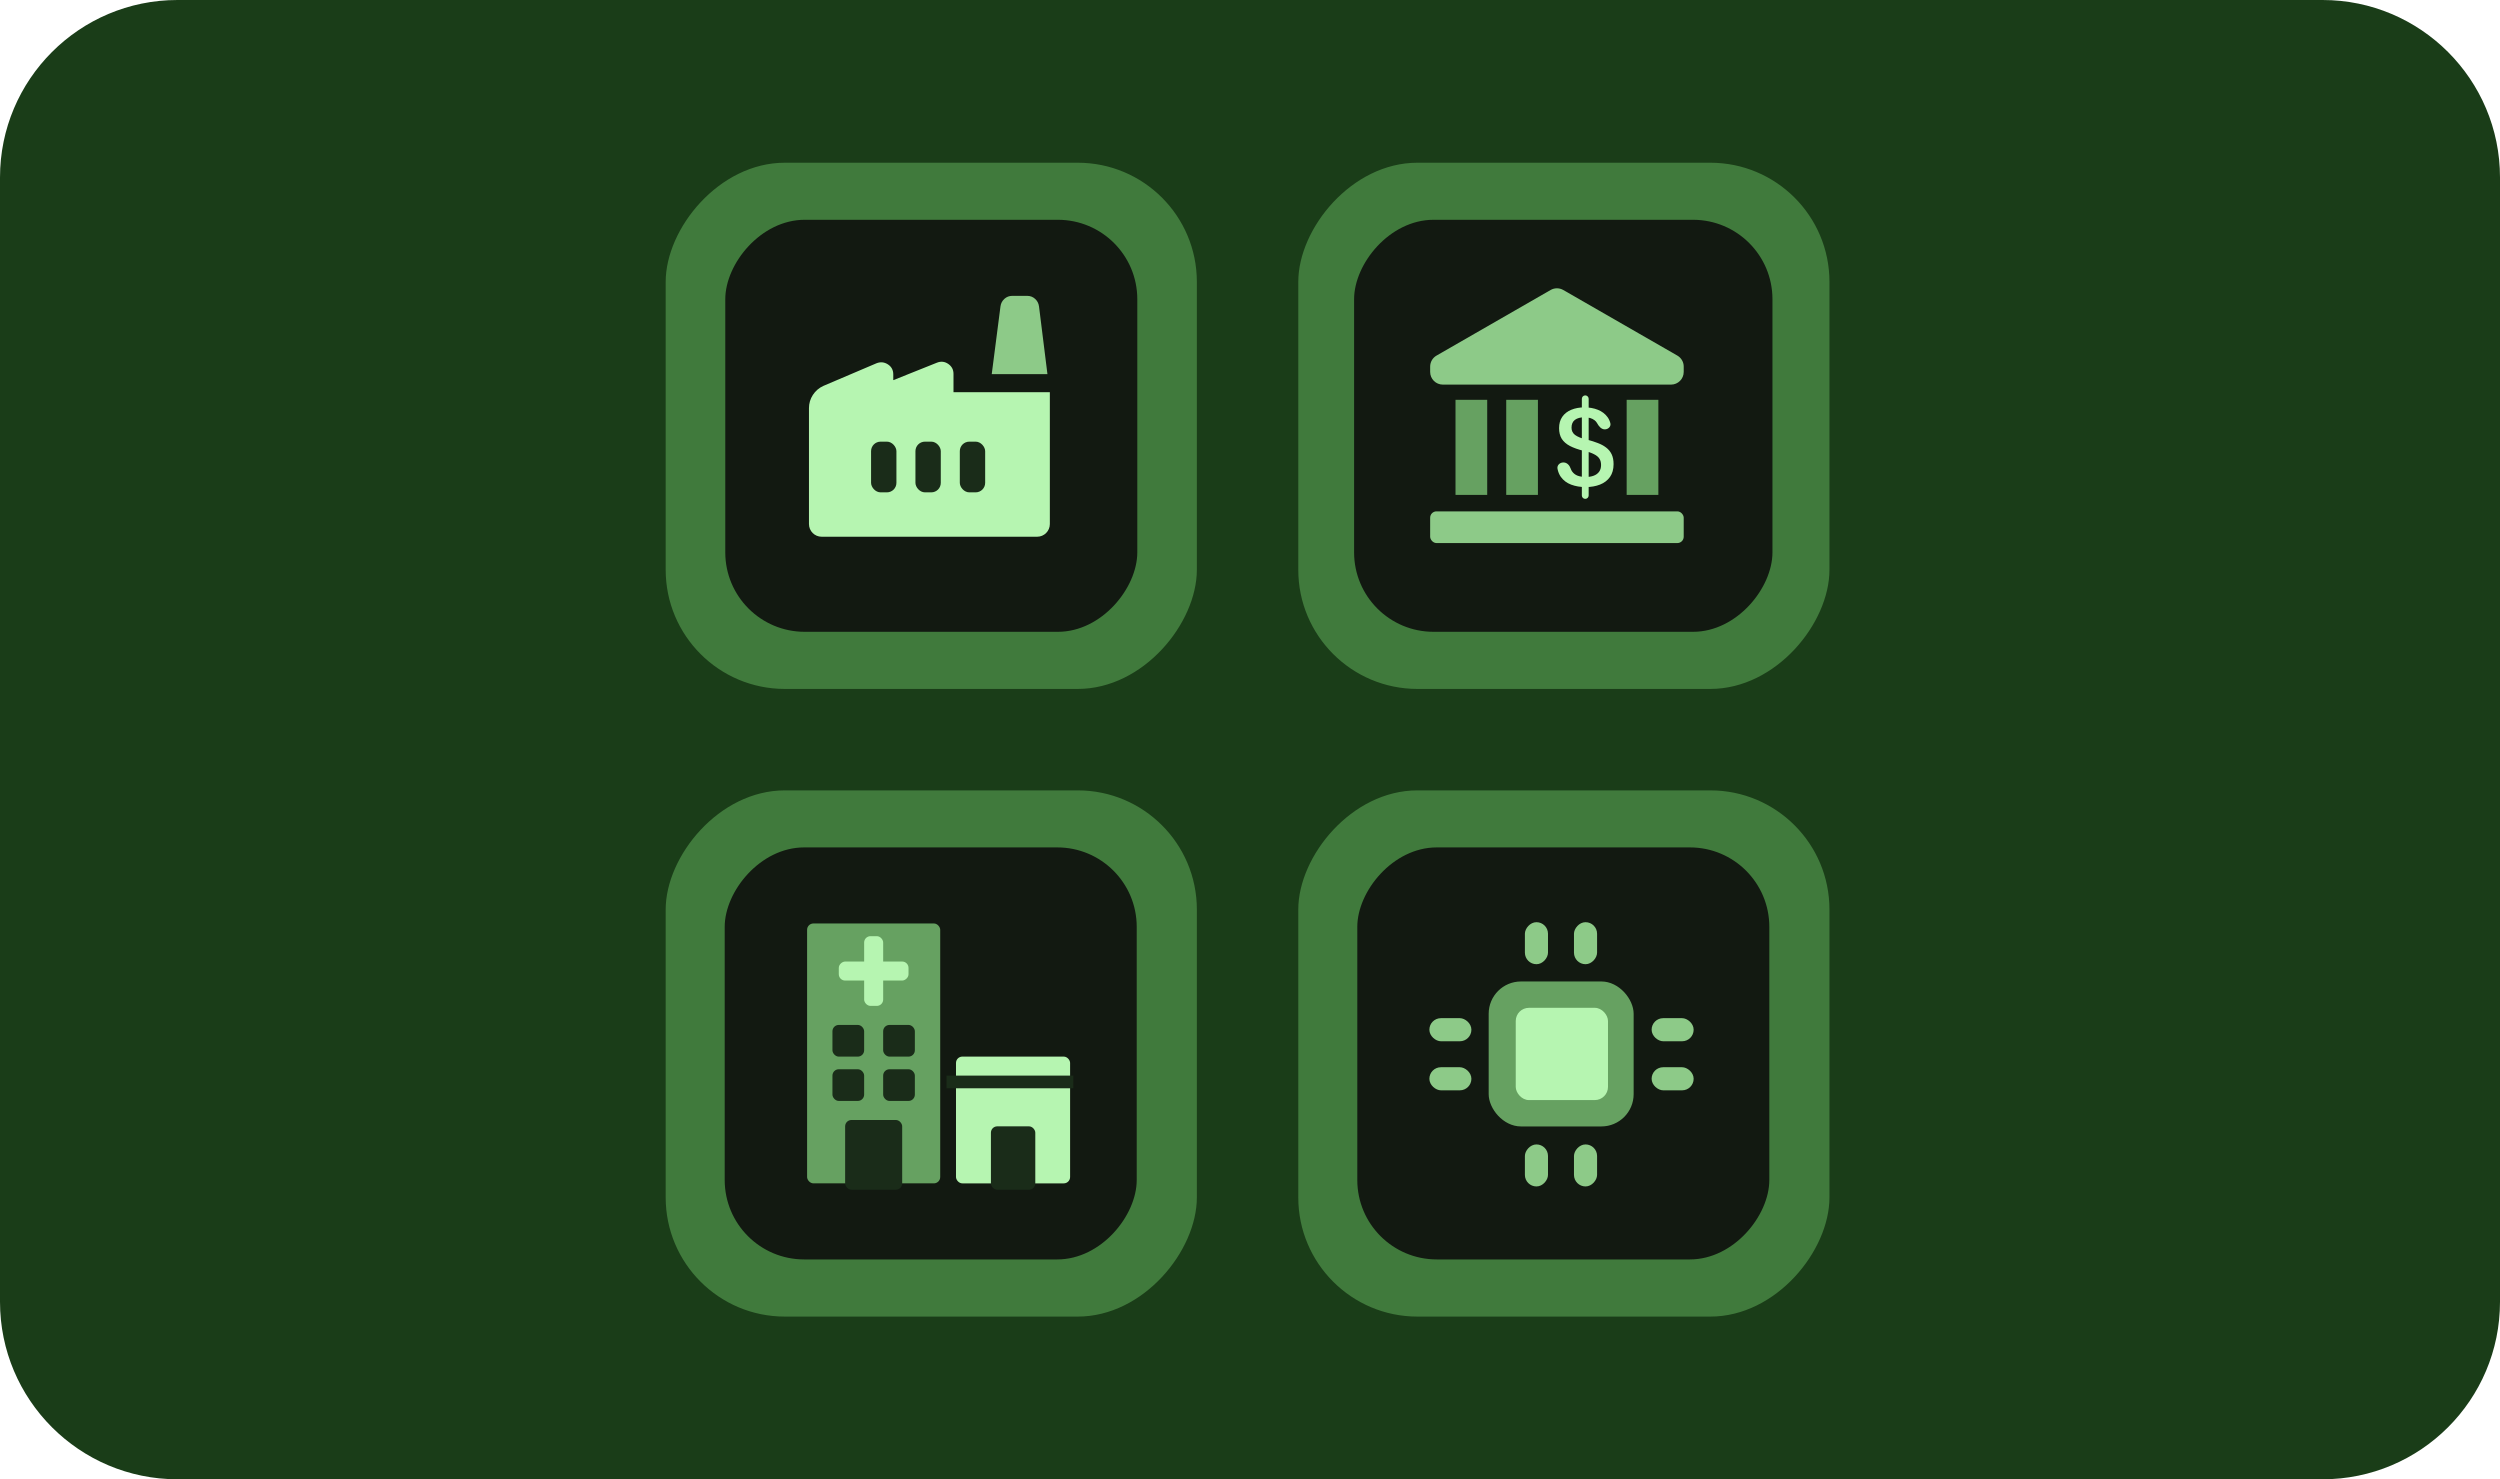 <svg width="338" height="200" viewBox="0 0 338 200" fill="none" xmlns="http://www.w3.org/2000/svg">
<g clip-path="url(#clip0_16105_158)">
<path d="M338 24C338 10.745 327.255 0 314 0H24C10.745 0 4.76837e-07 10.745 4.76837e-07 24V176C4.76837e-07 189.255 10.745 200 24 200H314C327.255 200 338 189.255 338 176V24Z" fill="#1A3D18"/>
<rect width="71.815" height="71.144" rx="16.108" transform="matrix(-1 0 0 1 161.815 22)" fill="#407A3C"/>
<rect width="55.706" height="55.706" rx="10.739" transform="matrix(-1 0 0 1 153.763 29.715)" fill="#121911"/>
<path d="M111.086 72.566C110.14 72.566 109.372 71.799 109.372 70.852C109.372 65.629 109.372 60.406 109.372 55.184C109.372 54.532 109.549 53.935 109.901 53.392C110.254 52.85 110.729 52.443 111.326 52.171L118.491 49.118C119.034 48.901 119.549 48.948 120.038 49.26C120.526 49.572 120.771 50.027 120.771 50.624V51.398L126.673 49.036C127.216 48.819 127.725 48.874 128.199 49.199C128.675 49.525 128.912 49.973 128.912 50.543V53.026H141.939C141.939 58.968 141.939 64.91 141.939 70.852C141.939 71.799 141.172 72.566 140.225 72.566C130.512 72.566 120.799 72.566 111.086 72.566Z" fill="#B6F5B1"/>
<path d="M141.614 50.584H134.083L135.264 41.425C135.318 41.018 135.494 40.678 135.793 40.407C136.091 40.136 136.444 40 136.851 40H138.887C139.294 40 139.647 40.136 139.945 40.407C140.244 40.678 140.42 41.018 140.474 41.425L141.614 50.584Z" fill="#8DCA88"/>
<rect x="129.766" y="59.711" width="3.428" height="6.856" rx="1.286" fill="#1A2C19"/>
<rect x="123.767" y="59.711" width="3.428" height="6.856" rx="1.286" fill="#1A2C19"/>
<rect x="117.768" y="59.711" width="3.428" height="6.856" rx="1.286" fill="#1A2C19"/>
<rect width="71.815" height="71.144" rx="16.108" transform="matrix(-1 0 0 1 247.343 22)" fill="#407A3C"/>
<rect width="56.563" height="55.706" rx="10.739" transform="matrix(-1 0 0 1 239.637 29.715)" fill="#121911"/>
<rect x="193.357" y="69.137" width="34.281" height="4.285" rx="0.857" fill="#8DCA88"/>
<rect x="196.785" y="66.91" width="12.855" height="4.285" transform="rotate(-90 196.785 66.91)" fill="#66A161"/>
<rect x="219.925" y="66.91" width="12.855" height="4.285" transform="rotate(-90 219.925 66.91)" fill="#66A161"/>
<rect x="203.642" y="66.91" width="12.855" height="4.285" transform="rotate(-90 203.642 66.91)" fill="#66A161"/>
<path d="M193.357 49.562C193.357 48.949 193.685 48.382 194.217 48.076L209.643 39.206C210.172 38.902 210.823 38.902 211.352 39.206L226.779 48.076C227.311 48.382 227.638 48.949 227.638 49.562V50.285C227.638 51.231 226.871 51.999 225.924 51.999H195.071C194.125 51.999 193.357 51.231 193.357 50.285V49.562Z" fill="#8DCA88"/>
<path d="M214.379 65.853C213.662 65.853 213.01 65.743 212.422 65.524C211.834 65.305 211.367 64.952 211.019 64.466C210.805 64.162 210.656 63.799 210.574 63.378C210.484 62.913 210.882 62.525 211.355 62.525H211.391C211.857 62.525 212.208 62.91 212.357 63.352C212.404 63.489 212.463 63.612 212.535 63.72C212.732 64.003 212.992 64.204 213.312 64.321C213.638 64.433 213.999 64.49 214.395 64.49C214.79 64.49 215.143 64.433 215.453 64.321C215.763 64.209 216.009 64.033 216.191 63.792C216.372 63.551 216.463 63.244 216.463 62.87C216.463 62.533 216.391 62.25 216.247 62.02C216.103 61.785 215.859 61.582 215.517 61.411C215.184 61.236 214.728 61.075 214.15 60.927C214.14 60.924 214.13 60.932 214.13 60.942V60.942C214.13 60.952 214.121 60.959 214.111 60.957C213.366 60.771 212.747 60.551 212.254 60.296C211.762 60.034 211.393 59.711 211.147 59.326C210.907 58.936 210.787 58.455 210.787 57.883C210.787 57.279 210.931 56.768 211.22 56.352C211.508 55.934 211.912 55.619 212.43 55.405C212.949 55.186 213.545 55.077 214.218 55.077C214.886 55.077 215.493 55.186 216.038 55.405C216.584 55.624 217.017 55.953 217.337 56.392C217.512 56.63 217.639 56.903 217.719 57.21C217.836 57.664 217.438 58.051 216.969 58.051V58.051C216.49 58.051 216.15 57.625 215.922 57.204C215.842 57.056 215.734 56.929 215.597 56.825C215.25 56.552 214.79 56.416 214.218 56.416C213.678 56.416 213.251 56.531 212.935 56.76C212.625 56.99 212.47 57.346 212.47 57.827C212.47 58.233 212.628 58.559 212.943 58.805C213.262 59.044 213.811 59.269 214.592 59.481C214.601 59.484 214.611 59.477 214.611 59.466V59.466C214.611 59.456 214.621 59.449 214.631 59.452C215.131 59.584 215.592 59.732 216.014 59.895C216.447 60.056 216.824 60.259 217.145 60.505C217.466 60.745 217.714 61.047 217.891 61.411C218.067 61.774 218.155 62.221 218.155 62.75C218.155 63.45 217.992 64.03 217.666 64.49C217.34 64.949 216.891 65.291 216.319 65.516C215.752 65.74 215.106 65.853 214.379 65.853ZM214.327 67.448C214.072 67.448 213.866 67.242 213.866 66.987V53.918C213.866 53.663 214.072 53.457 214.327 53.457V53.457C214.581 53.457 214.788 53.663 214.788 53.918V66.987C214.788 67.242 214.581 67.448 214.327 67.448V67.448Z" fill="#B6F5B1"/>
<rect width="71.815" height="71.144" rx="16.108" transform="matrix(-1 0 0 1 161.815 106.859)" fill="#407A3C"/>
<rect width="55.706" height="55.706" rx="10.739" transform="matrix(-1 0 0 1 153.685 114.57)" fill="#121911"/>
<rect x="109.119" y="124.852" width="17.997" height="35.138" rx="0.857" fill="#66A161"/>
<rect x="129.251" y="142.852" width="15.426" height="17.14" rx="0.857" fill="#B6F5B1"/>
<rect x="127.974" y="145.422" width="17.14" height="1.714" fill="#1A2C19"/>
<rect x="133.973" y="152.281" width="5.999" height="8.57" rx="0.857" fill="#1A2C19"/>
<rect x="114.262" y="151.422" width="7.713" height="9.427" rx="0.857" fill="#1A2C19"/>
<rect x="112.547" y="144.562" width="4.285" height="4.285" rx="0.857" fill="#1A2C19"/>
<rect x="119.403" y="144.562" width="4.285" height="4.285" rx="0.857" fill="#1A2C19"/>
<rect x="112.547" y="138.57" width="4.285" height="4.285" rx="0.857" fill="#1A2C19"/>
<rect x="119.403" y="138.57" width="4.285" height="4.285" rx="0.857" fill="#1A2C19"/>
<rect x="116.833" y="126.57" width="2.571" height="9.427" rx="0.857" fill="#B6F5B1"/>
<rect x="122.832" y="130" width="2.571" height="9.427" rx="0.857" transform="rotate(90 122.832 130)" fill="#B6F5B1"/>
<rect width="71.815" height="71.144" rx="16.108" transform="matrix(-1 0 0 1 247.343 106.859)" fill="#407A3C"/>
<rect width="55.706" height="55.706" rx="10.739" transform="matrix(-1 0 0 1 239.212 114.57)" fill="#121911"/>
<rect x="201.269" y="132.695" width="19.6" height="19.6" rx="4.365" fill="#66A161"/>
<rect x="204.928" y="136.258" width="12.473" height="12.473" rx="1.782" fill="#B6F5B1"/>
<rect width="3.123" height="5.681" rx="1.561" transform="matrix(-4.37114e-08 1 1 4.37114e-08 223.3 137.656)" fill="#8DCA88"/>
<rect width="3.123" height="5.681" rx="1.561" transform="matrix(-4.37114e-08 1 1 4.37114e-08 223.3 144.289)" fill="#8DCA88"/>
<rect width="3.123" height="5.681" rx="1.561" transform="matrix(-4.37114e-08 1 1 4.37114e-08 193.252 137.656)" fill="#8DCA88"/>
<rect width="3.123" height="5.681" rx="1.561" transform="matrix(-4.37114e-08 1 1 4.37114e-08 193.252 144.289)" fill="#8DCA88"/>
<rect width="3.123" height="5.681" rx="1.561" transform="matrix(-1 -5.56363e-08 -5.56363e-08 1 215.925 154.727)" fill="#8DCA88"/>
<rect width="3.123" height="5.681" rx="1.561" transform="matrix(-1 -5.56363e-08 -5.56363e-08 1 209.289 154.727)" fill="#8DCA88"/>
<rect width="3.123" height="5.681" rx="1.561" transform="matrix(-1 -5.56363e-08 -5.56363e-08 1 215.925 124.68)" fill="#8DCA88"/>
<rect width="3.123" height="5.681" rx="1.561" transform="matrix(-1 -5.56363e-08 -5.56363e-08 1 209.289 124.68)" fill="#8DCA88"/>
</g>
<defs>
<clipPath id="clip0_16105_158">
<rect width="338" height="200" fill="white"/>
</clipPath>
</defs>
</svg>

